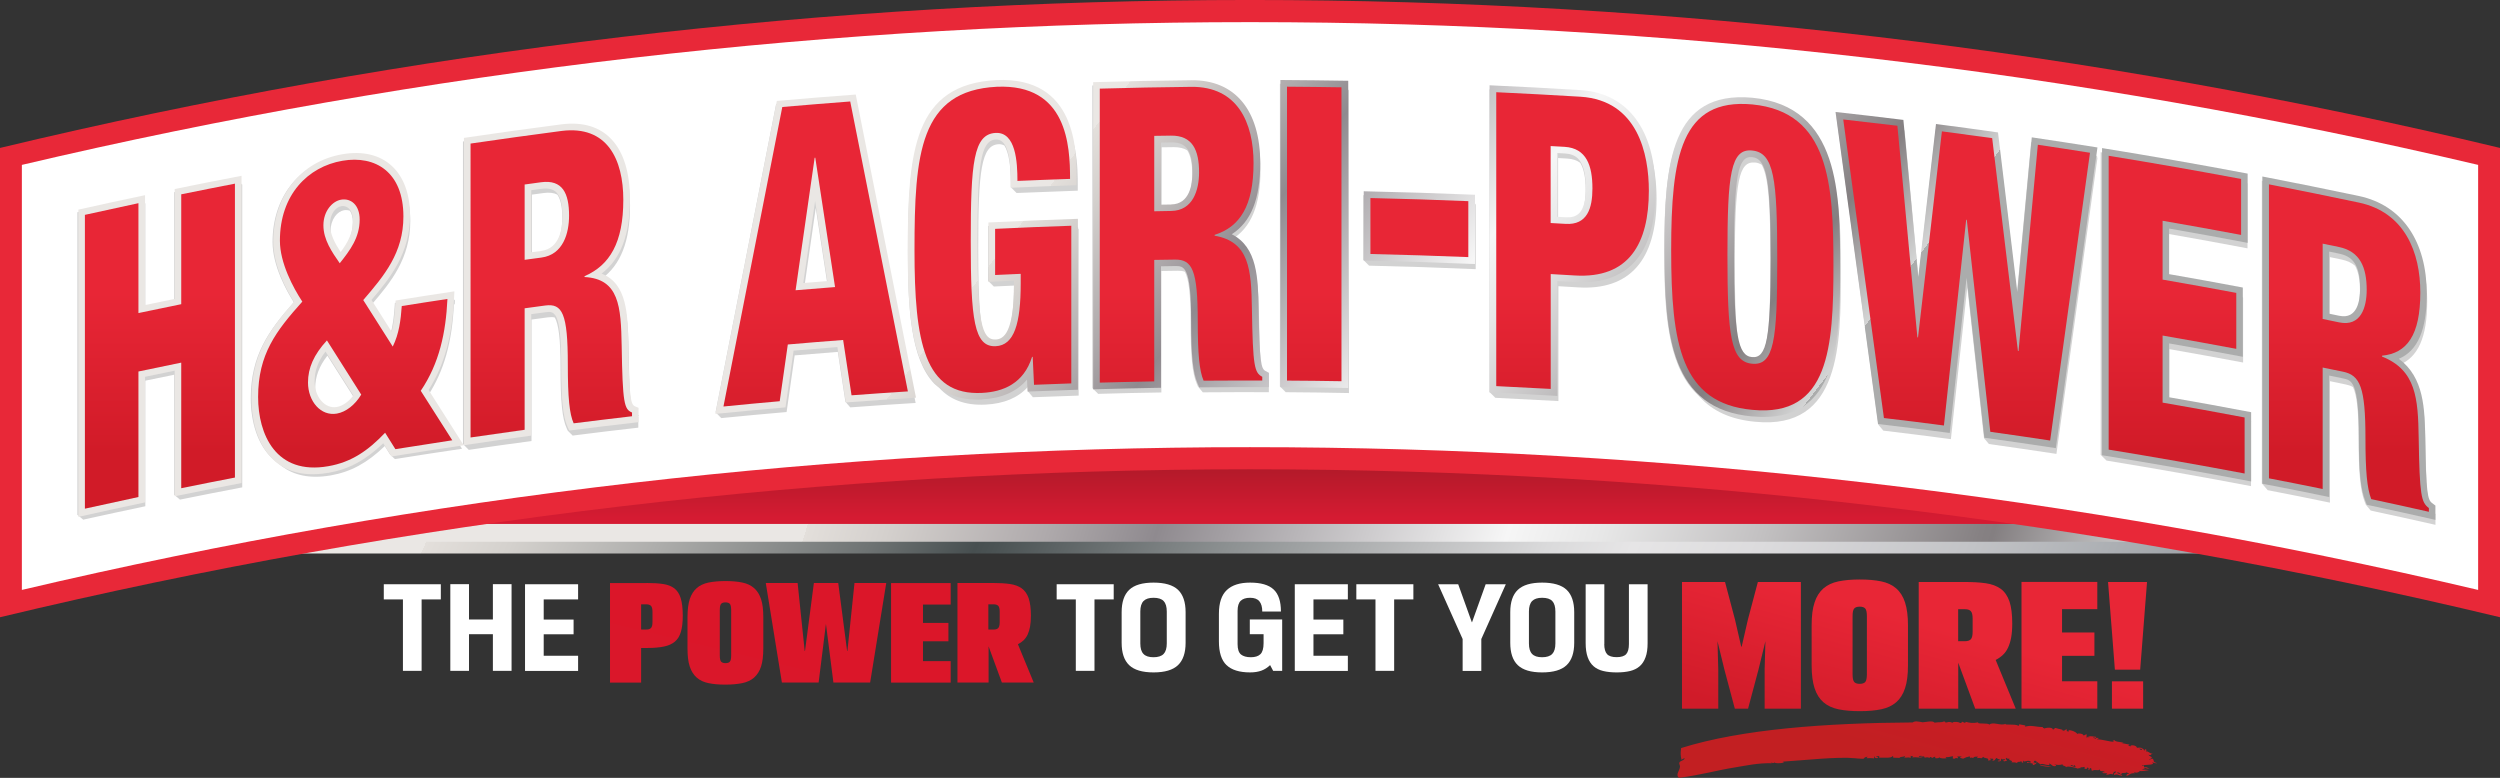 <?xml version="1.0" encoding="UTF-8"?><svg id="Layer_2" xmlns="http://www.w3.org/2000/svg" xmlns:xlink="http://www.w3.org/1999/xlink" viewBox="0 0 321.27 99.96"><rect x="0" y="0" width="321.27" height="99.96" fill="#333333" stroke="none"/><defs><style>.cls-1{fill:url(#Silver-9);}.cls-1,.cls-2,.cls-3,.cls-4,.cls-5,.cls-6,.cls-7,.cls-8,.cls-9,.cls-10,.cls-11,.cls-12,.cls-13,.cls-14,.cls-15,.cls-16,.cls-17,.cls-18,.cls-19,.cls-20,.cls-21,.cls-22,.cls-23,.cls-24,.cls-25,.cls-26,.cls-27,.cls-28,.cls-29,.cls-30,.cls-31,.cls-32,.cls-33,.cls-34,.cls-35,.cls-36,.cls-37,.cls-38,.cls-39,.cls-40,.cls-41,.cls-42,.cls-43,.cls-44{stroke-width:0px;}.cls-2{fill:url(#linear-gradient-12);}.cls-3{fill:url(#linear-gradient-17);}.cls-4{fill:url(#linear-gradient);}.cls-5{fill:url(#Silver-12);}.cls-6{fill:url(#linear-gradient-21);}.cls-7{fill:url(#linear-gradient-6);}.cls-8{fill:url(#Silver-2);}.cls-9{fill:#e82838;}.cls-10{fill:url(#linear-gradient-15);}.cls-11{fill:url(#linear-gradient-11);}.cls-12{fill:url(#Silver-14);}.cls-13{fill:url(#linear-gradient-5);}.cls-14{fill:url(#HR_red_gradient);}.cls-15{fill:url(#Silver-7);}.cls-16{fill:url(#Silver-11);}.cls-17{fill:url(#Silver);}.cls-18{fill:url(#Silver-10);}.cls-19{fill:url(#linear-gradient-13);}.cls-20{fill:url(#linear-gradient-23);}.cls-21{fill:#d2d2d2;}.cls-22{fill:url(#linear-gradient-25);}.cls-23{fill:url(#Silver-4);}.cls-24{fill:url(#linear-gradient-16);}.cls-25{fill:url(#linear-gradient-22);}.cls-26{fill:url(#Silver-5);}.cls-27{fill:url(#Steel);}.cls-28{fill:url(#linear-gradient-14);}.cls-29{fill:url(#linear-gradient-2);}.cls-30{fill:url(#linear-gradient-20);}.cls-30,.cls-38{fill-rule:evenodd;}.cls-31{fill:url(#Silver-8);}.cls-32{fill:url(#linear-gradient-7);}.cls-33{fill:url(#linear-gradient-3);}.cls-34{fill:url(#linear-gradient-9);}.cls-35{fill:url(#Silver-13);}.cls-36{fill:url(#Silver-6);}.cls-37{fill:url(#Silver-3);}.cls-38{fill:url(#linear-gradient-19);}.cls-39{fill:url(#linear-gradient-8);}.cls-40{fill:url(#linear-gradient-24);}.cls-41{fill:url(#linear-gradient-18);}.cls-42{fill:#fff;}.cls-43{fill:url(#linear-gradient-10);}.cls-44{fill:url(#linear-gradient-4);}</style><linearGradient id="Steel" x1="78.62" y1="17.91" x2="303.35" y2="121.51" gradientUnits="userSpaceOnUse"><stop offset="0" stop-color="#eae7e4"/><stop offset="0" stop-color="#e3dfdb"/><stop offset=".04" stop-color="#d4d1cd"/><stop offset=".11" stop-color="#adadab"/><stop offset=".21" stop-color="#6e7373"/><stop offset=".26" stop-color="#474f50"/><stop offset=".27" stop-color="#4b5354"/><stop offset=".38" stop-color="#8d9192"/><stop offset=".47" stop-color="#bdbebf"/><stop offset=".53" stop-color="#dadadb"/><stop offset=".57" stop-color="#e6e5e6"/><stop offset=".63" stop-color="#dcdbdd"/><stop offset=".73" stop-color="#c2c3c6"/><stop offset=".86" stop-color="#979ca1"/><stop offset=".88" stop-color="#90959b"/><stop offset="1" stop-color="#d4d5d5"/><stop offset="1" stop-color="#abacac"/></linearGradient><linearGradient id="Silver" x1="111.91" y1="40.83" x2="270.68" y2="89.34" gradientUnits="userSpaceOnUse"><stop offset="0" stop-color="#eae7e4"/><stop offset="0" stop-color="#e3dfdb"/><stop offset=".06" stop-color="#d4d0cd"/><stop offset=".18" stop-color="#aea9ab"/><stop offset=".26" stop-color="#8f8a8f"/><stop offset=".52" stop-color="#f6f6f6"/><stop offset=".59" stop-color="#e7e7e7"/><stop offset=".71" stop-color="#c2c0c1"/><stop offset=".87" stop-color="#868183"/><stop offset=".88" stop-color="#847f81"/><stop offset="1" stop-color="#d4d5d5"/><stop offset="1" stop-color="#abacac"/></linearGradient><linearGradient id="HR_red_gradient" x1="160.63" y1="66.58" x2="160.63" y2="56.75" gradientUnits="userSpaceOnUse"><stop offset="0" stop-color="#d51b32"/><stop offset="1" stop-color="#a01925"/></linearGradient><linearGradient id="Silver-2" x1="82.74" y1="92.11" x2="157.44" y2="149.3" xlink:href="#Silver"/><linearGradient id="Silver-3" x1="93.01" y1="78.69" x2="167.71" y2="135.88" xlink:href="#Silver"/><linearGradient id="Silver-4" x1="104.06" y1="64.26" x2="178.76" y2="121.45" xlink:href="#Silver"/><linearGradient id="Silver-5" x1="118.16" y1="45.84" x2="192.87" y2="103.03" xlink:href="#Silver"/><linearGradient id="Silver-6" x1="128.89" y1="31.83" x2="203.59" y2="89.02" xlink:href="#Silver"/><linearGradient id="Silver-7" x1="136.9" y1="21.36" x2="211.6" y2="78.55" xlink:href="#Silver"/><linearGradient id="Silver-8" x1="144.52" y1="11.41" x2="219.22" y2="68.6" xlink:href="#Silver"/><linearGradient id="Silver-9" x1="149.9" y1="4.38" x2="224.61" y2="61.57" xlink:href="#Silver"/><linearGradient id="Silver-10" x1="155.08" y1="-2.39" x2="229.78" y2="54.8" xlink:href="#Silver"/><linearGradient id="Silver-11" x1="163.86" y1="-13.86" x2="238.57" y2="43.33" xlink:href="#Silver"/><linearGradient id="Silver-12" x1="173.29" y1="-26.18" x2="248" y2="31.01" xlink:href="#Silver"/><linearGradient id="Silver-13" x1="180.39" y1="-35.45" x2="255.09" y2="21.74" xlink:href="#Silver"/><linearGradient id="Silver-14" x1="185.6" y1="-42.25" x2="260.3" y2="14.94" xlink:href="#Silver"/><linearGradient id="linear-gradient" x1="20.55" y1="37.58" x2="20.55" y2="58.08" gradientUnits="userSpaceOnUse"><stop offset="0" stop-color="#e82636"/><stop offset="1" stop-color="#d11b28"/></linearGradient><linearGradient id="linear-gradient-2" x1="45.63" y1="37.58" x2="45.63" y2="58.08" xlink:href="#linear-gradient"/><linearGradient id="linear-gradient-3" x1="70.84" y1="37.58" x2="70.84" y2="58.08" xlink:href="#linear-gradient"/><linearGradient id="linear-gradient-4" x1="104.82" y1="37.58" x2="104.82" y2="58.08" xlink:href="#linear-gradient"/><linearGradient id="linear-gradient-5" x1="127.59" y1="37.58" x2="127.59" y2="58.08" xlink:href="#linear-gradient"/><linearGradient id="linear-gradient-6" x1="151.78" y1="37.58" x2="151.78" y2="58.08" xlink:href="#linear-gradient"/><linearGradient id="linear-gradient-7" x1="168.89" y1="37.58" x2="168.89" y2="58.08" xlink:href="#linear-gradient"/><linearGradient id="linear-gradient-8" x1="182.4" y1="37.58" x2="182.4" y2="58.08" xlink:href="#linear-gradient"/><linearGradient id="linear-gradient-9" x1="202.08" y1="37.58" x2="202.08" y2="58.08" xlink:href="#linear-gradient"/><linearGradient id="linear-gradient-10" x1="225.19" y1="37.58" x2="225.19" y2="58.08" xlink:href="#linear-gradient"/><linearGradient id="linear-gradient-11" x1="252.72" y1="37.58" x2="252.72" y2="58.08" xlink:href="#linear-gradient"/><linearGradient id="linear-gradient-12" x1="279.71" y1="37.58" x2="279.71" y2="58.08" xlink:href="#linear-gradient"/><linearGradient id="linear-gradient-13" x1="301.85" y1="37.58" x2="301.85" y2="58.08" xlink:href="#linear-gradient"/><linearGradient id="linear-gradient-14" x1="83.92" y1="74.02" x2="80.55" y2="87.92" gradientUnits="userSpaceOnUse"><stop offset="0" stop-color="#db1629"/><stop offset="1" stop-color="#da172a"/></linearGradient><linearGradient id="linear-gradient-15" x1="94.39" y1="76.55" x2="91.02" y2="90.46" xlink:href="#linear-gradient-14"/><linearGradient id="linear-gradient-16" x1="105.61" y1="79.26" x2="102.25" y2="93.17" xlink:href="#linear-gradient-14"/><linearGradient id="linear-gradient-17" x1="118.11" y1="82.29" x2="114.74" y2="96.2" xlink:href="#linear-gradient-14"/><linearGradient id="linear-gradient-18" x1="127.15" y1="84.48" x2="123.79" y2="98.38" xlink:href="#linear-gradient-14"/><linearGradient id="linear-gradient-19" x1="266.44" y1="85.36" x2="261.95" y2="101.74" gradientUnits="userSpaceOnUse"><stop offset="0" stop-color="#d11b28"/><stop offset="1" stop-color="#c21f22"/></linearGradient><linearGradient id="linear-gradient-20" x1="250.99" y1="81.13" x2="246.5" y2="97.51" xlink:href="#linear-gradient-19"/><linearGradient id="linear-gradient-21" x1="226.15" y1="74.33" x2="221.67" y2="90.7" gradientUnits="userSpaceOnUse"><stop offset="0" stop-color="#e82636"/><stop offset="1" stop-color="#d01b29"/></linearGradient><linearGradient id="linear-gradient-22" x1="240.29" y1="78.2" x2="235.81" y2="94.58" xlink:href="#linear-gradient-21"/><linearGradient id="linear-gradient-23" x1="253.13" y1="81.72" x2="248.64" y2="98.09" xlink:href="#linear-gradient-21"/><linearGradient id="linear-gradient-24" x1="264.16" y1="84.74" x2="259.67" y2="101.11" xlink:href="#linear-gradient-21"/><linearGradient id="linear-gradient-25" x1="272.07" y1="86.91" x2="267.58" y2="103.28" xlink:href="#linear-gradient-21"/></defs><g id="Layer_1-2"><rect class="cls-27" x="22.2" y="40.3" width="276.86" height="30.83"/><rect class="cls-17" x="23.73" y="41.83" width="273.82" height="27.79"/><rect class="cls-14" x="26.01" y="44.11" width="269.25" height="23.22"/><path class="cls-9" d="M0,79.33V19.01c105.59-25.35,215.68-25.35,321.27,0v60.31c-105.59-25.35-215.68-25.35-321.27,0Z"/><path class="cls-42" d="M2.81,21.19C106.6-3.27,214.67-3.27,318.46,21.19v54.62c-103.8-24.46-211.86-24.46-315.65,0V21.19Z"/><path class="cls-21" d="M58.43,39.17c0-.2.02-.4.03-.6-.02,0-.04,0-.06,0,0-.02,0-.04,0-.06-.02,0-.04,0-.06,0,0-.02,0-.04,0-.06-.02,0-.04,0-.06,0,0-.02,0-.04,0-.06-.02,0-.04,0-.06,0,0-.02,0-.04,0-.06-.02,0-.04,0-.06,0,0-.02,0-.04,0-.06-.02,0-.04,0-.06,0,0-.02,0-.04,0-.06-.02,0-.04,0-.06,0,0-.02,0-.04,0-.06-.02,0-.04,0-.06,0,0-.02,0-.04,0-.06-.02,0-.04,0-.06,0,0-.02,0-.04,0-.06-.02,0-.04,0-.06,0,0-.02,0-.04,0-.06-.02,0-.04,0-.06,0,0-.02,0-.04,0-.06-.02,0-.04,0-.06,0,0-.02,0-.04,0-.06-2.33.35-4.66.71-6.99,1.09-.01.18-.03.36-.04.53-.08,1.17-.21,2.39-.56,3.58-.81-1.29-1.63-2.57-2.44-3.85,2.52-2.92,5.02-5.98,5.02-10.8,0-2.77-.85-4.91-2.34-6.25-.02-.02-.04-.03-.06-.05-.02-.02-.04-.03-.06-.05-.02-.02-.04-.03-.06-.05-.02-.02-.04-.03-.05-.05-.02-.02-.04-.03-.06-.05-.02-.02-.04-.03-.06-.05-.02-.02-.04-.03-.06-.05-.02-.02-.04-.03-.05-.05-.02-.02-.04-.03-.06-.05-.02-.02-.04-.03-.05-.05-.02-.02-.04-.03-.06-.05-1.46-1.34-3.57-1.88-6.13-1.44-5.23.9-8.6,5.23-8.6,10.94,0,3.04,1.76,6.23,2.73,7.75-3.26,3.68-5.53,6.85-5.53,12.34,0,2.94.83,5.98,2.86,7.81.22.21.45.4.7.57.06.04.11.1.17.14.04.03.07.06.11.09.02.01.04.03.06.04.02.02.04.03.06.05.02.01.04.03.06.05,1.49,1.11,3.53,1.63,6.25,1.16,2.57-.45,4.69-1.59,6.95-3.77.22.36.45.71.67,1.07,0,0,.02,0,.02,0,.01.02.02.03.03.05,0,0,.02,0,.02,0,.01.02.02.03.03.05,0,0,.02,0,.02,0,.01.02.02.04.03.05,0,0,.02,0,.02,0,0,.02.02.03.03.05,0,0,.02,0,.03,0,0,.02.02.03.03.05,0,0,.02,0,.02,0,.01.02.02.03.03.05,0,0,.02,0,.02,0,.01.02.02.04.03.05,0,0,.02,0,.02,0,.01.02.02.03.03.05,0,0,.02,0,.02,0,.01.02.02.03.03.05,0,0,.02,0,.02,0,.01.02.02.04.03.05,0,0,.02,0,.03,0,0,.02.02.03.03.05,0,0,.02,0,.03,0,0,.02.02.03.03.05,2.87-.46,5.75-.91,8.63-1.33-1.45-2.29-2.91-4.57-4.36-6.85,2.05-3.18,3.08-6.83,3.32-11.78ZM40.51,49.84c0-1.43.5-2.77,1.56-4.13,1.12,1.77,2.24,3.54,3.37,5.31-.68.98-1.58,1.64-2.46,1.79-.56.1-1.08-.04-1.55-.32-.56-.65-.92-1.59-.92-2.66ZM43.6,32.89c-.61-1-1.11-2.08-1.11-3.23,0-1.52.88-2.49,1.7-2.64.28-.05.54-.02.77.06.24.36.38.85.38,1.46,0,1.7-.7,2.96-1.74,4.35Z"/><path class="cls-21" d="M110.07,13.3s0-.04-.01-.06c-.01,0-.03,0-.05,0,0-.02,0-.04-.01-.06-.02,0-.03,0-.05,0,0-.02,0-.04-.01-.06-.02,0-.03,0-.05,0,0-.02,0-.04-.01-.06-.01,0-.03,0-.05,0,0-.02,0-.04-.01-.06-.02,0-.03,0-.05,0,0-.02,0-.04-.01-.06-.02,0-.03,0-.05,0,0-.02,0-.04-.01-.06-.01,0-.03,0-.04,0,0-.02,0-.04-.01-.06-.01,0-.03,0-.05,0,0-.02,0-.04-.01-.06-.02,0-.03,0-.05,0,0-.02,0-.04-.01-.06-.02,0-.03,0-.05,0,0-.02,0-.04-.01-.06-.01,0-.03,0-.05,0,0-.02,0-.04-.01-.06-3.22.24-6.45.5-9.67.79-2.6,13.2-5.19,26.41-7.79,39.64.02,0,.05,0,.07,0,0,.02,0,.04-.01.06.02,0,.05,0,.07,0,0,.02,0,.04-.01.06.02,0,.05,0,.07,0,0,.02,0,.04-.01.06.02,0,.04,0,.07,0,0,.02,0,.04-.01.06.02,0,.04,0,.07,0,0,.02,0,.04-.01.06.02,0,.04,0,.07,0,0,.02,0,.04-.01.06.02,0,.05,0,.07,0,0,.02,0,.04-.01.06.02,0,.05,0,.07,0,0,.02,0,.04-.01.06.02,0,.04,0,.07,0,0,.02,0,.04-.01.06.02,0,.04,0,.07,0,0,.02,0,.04-.01.06.02,0,.04,0,.07,0,0,.02,0,.04-.01.06.02,0,.05,0,.07,0,0,.02,0,.04-.01.06,2.8-.28,5.61-.54,8.42-.78.35-2.43.69-4.86,1.04-7.28,1.85-.16,3.7-.3,5.54-.45.33,2.15.65,4.29.98,6.44.02,0,.03,0,.05,0,0,.02,0,.04,0,.05.02,0,.03,0,.05,0,0,.02,0,.04,0,.06.02,0,.03,0,.05,0,0,.02,0,.04,0,.06.02,0,.03,0,.05,0,0,.02,0,.04,0,.06.02,0,.03,0,.05,0,0,.02,0,.04,0,.06.02,0,.03,0,.05,0,0,.02,0,.04,0,.06.02,0,.03,0,.05,0,0,.02,0,.04,0,.05.02,0,.03,0,.05,0,0,.02,0,.04,0,.06.02,0,.03,0,.05,0,0,.02,0,.04,0,.06.02,0,.03,0,.05,0,0,.02,0,.04,0,.06.02,0,.03,0,.05,0,0,.02,0,.04,0,.06.02,0,.03,0,.05,0,0,.02,0,.04,0,.05,2.81-.21,5.62-.4,8.42-.57-2.54-12.81-5.09-25.61-7.63-38.39-.01,0-.03,0-.04,0ZM103.37,36.85c.49-3.38.97-6.76,1.46-10.13.5,3.3,1.01,6.59,1.51,9.89-.99.08-1.98.16-2.97.24Z"/><path class="cls-21" d="M209.72,15.63s-.04-.04-.06-.06c-.02-.02-.04-.04-.05-.06-.02-.02-.04-.04-.06-.06-.02-.02-.04-.04-.06-.06-.02-.02-.04-.04-.05-.06-.02-.02-.04-.04-.06-.06-.02-.02-.04-.04-.06-.06-.02-.02-.04-.04-.05-.06-.02-.02-.04-.04-.06-.06-.02-.02-.04-.04-.06-.06-.02-.02-.04-.04-.05-.06-1.56-1.71-3.68-2.71-6.29-2.87-3.8-.23-7.6-.44-11.4-.61v38.91s.04,0,.06,0v.06s.04,0,.06,0v.06s.04,0,.06,0v.06s.04,0,.06,0v.06s.04,0,.06,0v.06s.04,0,.06,0v.06s.04,0,.06,0v.06s.04,0,.06,0v.06s.04,0,.06,0v.06s.04,0,.06,0v.06s.04,0,.06,0v.06s.04,0,.06,0v.06c2.71.13,5.43.27,8.14.42v-14.76c.84.05,1.67.1,2.51.15,6.61.41,10.1-3.48,10.1-11.4,0-4.33-1.09-7.7-3.11-9.88ZM200.22,20.31c.41.02.81.05,1.22.07.66.04,1.2.23,1.63.54.47.77.7,1.91.7,3.49,0,3.72-1.54,4.1-2.88,4.02-.22-.01-.44-.03-.66-.04v-8.08Z"/><path class="cls-21" d="M232.47,16.87s-.04-.04-.06-.06c-.02-.02-.04-.04-.06-.06-.02-.02-.04-.04-.06-.06-.02-.02-.04-.04-.06-.06-.04-.04-.07-.08-.11-.13-.02-.02-.04-.04-.06-.06-.02-.02-.04-.04-.05-.06-.02-.02-.04-.04-.06-.07-.02-.02-.04-.04-.06-.06-.02-.02-.04-.04-.06-.06-1.6-1.67-3.84-2.8-6.96-3.11-10.17-.93-11,8.22-11,19.25,0,7.62.4,14.34,3.97,18.08.02.02.04.04.06.06.02.02.04.04.06.06.02.02.04.04.06.06.02.02.04.04.06.06.02.02.04.04.05.06.02.02.04.04.06.06.02.02.04.04.06.06.02.02.04.04.06.06.02.02.04.04.06.06.02.02.04.04.05.06.02.02.04.04.06.06,1.62,1.73,3.89,2.84,7.09,3.13,11,1.08,10.99-10.04,10.99-19.06,0-6.45,0-14.09-4.08-18.28ZM225.52,20.88c.33.03.61.13.87.29.87,1.53,1.12,5.04,1.12,12.36,0,10.56-.52,13.08-2.67,12.88-.3-.03-.56-.12-.8-.26-.85-1.51-1.1-5.01-1.1-12.37,0-10.56.51-13.09,2.59-12.89Z"/><path class="cls-21" d="M313,66.1v-.03s-.04-.03-.06-.04v-.03s-.04-.03-.06-.04v-.03s-.04-.03-.06-.04v-.03s-.04-.03-.06-.04v-.03s-.04-.03-.06-.04v-.03s-.04-.03-.06-.04v-.03s-.04-.03-.06-.04v-.03s-.04-.03-.06-.04v-.03s-.04-.03-.06-.04v-.03s-.04-.03-.06-.04v-.03s-.04-.03-.06-.04v-.03s-.08-.06-.11-.09c-.32-.87-.44-2.76-.52-7.78-.06-3.4-.11-6.67-2.07-8.97-.02-.02-.04-.04-.05-.07-.02-.02-.04-.05-.06-.07-.02-.02-.04-.04-.05-.07-.02-.02-.04-.05-.06-.07-.02-.02-.04-.05-.06-.07-.02-.02-.04-.05-.05-.07-.02-.02-.04-.05-.06-.07-.02-.02-.04-.04-.05-.07-.02-.02-.04-.05-.06-.07-.02-.02-.04-.05-.06-.07-.02-.02-.03-.04-.05-.06-.23-.27-.48-.53-.76-.78,2.47-.96,3.65-3.59,3.65-8.17,0-3.73-.98-6.79-2.79-8.95-.02-.02-.04-.05-.06-.07-.02-.02-.04-.04-.05-.06-.02-.02-.04-.05-.06-.07-.02-.02-.04-.05-.06-.07-.02-.02-.04-.04-.05-.07-.02-.02-.04-.05-.06-.07-.02-.02-.04-.04-.05-.06-.02-.02-.04-.05-.06-.07-.02-.02-.04-.05-.06-.07-.02-.02-.04-.05-.06-.07-.02-.02-.04-.05-.06-.07-1.41-1.7-3.32-2.86-5.69-3.36-4.04-.86-8.09-1.67-12.14-2.46v38.91s.04,0,.06.01v.06s.04,0,.06.01v.06s.04,0,.06.01v.06s.04,0,.06.01v.06s.04,0,.06.01v.06s.04,0,.06.01v.06s.04,0,.06.01v.06s.04,0,.06.01v.06s.04,0,.06.01v.06s.04,0,.06.01v.06s.04,0,.06.01v.06s.04,0,.06.01v.06c2.68.52,5.35,1.05,8.03,1.61v-15.61c.69.14,1.38.29,2.06.43.33.07.63.16.9.33.47.99.73,2.88.73,6.7,0,4.4.21,6.58.78,8.06.05.12.1.25.15.38.01,0,.02,0,.03,0,0,.02.02.04.02.06.01,0,.02,0,.03,0,0,.02.02.04.02.06.01,0,.02,0,.03,0,0,.02.02.04.02.06.01,0,.02,0,.03,0,0,.02.02.04.02.06.01,0,.02,0,.03,0,0,.02.02.04.02.06.01,0,.02,0,.03,0,0,.02.02.04.02.06.01,0,.02,0,.03,0,0,.02.02.04.02.06.01,0,.02,0,.03,0,0,.02.02.04.02.06.01,0,.02,0,.03,0,0,.02.02.04.02.06.01,0,.02,0,.03,0l.02.06s.02,0,.03,0c0,.02.02.04.02.06.01,0,.02,0,.03,0,0,.02.02.04.02.06,2.78.6,5.57,1.21,8.34,1.84v-1.38s-.04-.03-.06-.04ZM299.41,33.04c.51.11,1.02.21,1.53.32.7.15,1.26.41,1.7.79.43.77.63,1.81.63,3.22,0,1.63-.38,4.27-2.96,3.73-.3-.06-.6-.12-.9-.19v-7.87Z"/><path class="cls-21" d="M31.07,23.66s-.04,0-.06.01v-.06s-.04,0-.06.01v-.06s-.04,0-.06.01v-.06s-.04,0-.06.01v-.06s-.04,0-.06.01v-.06s-.04,0-.06.01v-.06s-.04,0-.06.01v-.06s-.04,0-.06.01v-.06s-.04,0-.06.01v-.06s-.04,0-.06.01v-.06s-.04,0-.06.01v-.06c-2.68.51-5.36,1.05-8.03,1.59v14.12c-1.23.25-2.47.51-3.7.77v-13.45s-.04,0-.06.01v-.06s-.04,0-.06.01v-.06s-.04,0-.06.01v-.06s-.04,0-.06.01v-.06s-.04,0-.06.01v-.06s-.04,0-.06.01v-.06s-.04,0-.06.01v-.06s-.04,0-.06.01v-.06s-.04,0-.06.01v-.06s-.04,0-.06.01v-.06s-.04,0-.06.01v-.06s-.04,0-.06.01v-.06c-2.67.56-5.34,1.14-8.01,1.74v38.91s.04,0,.06-.01v.06s.04,0,.06-.01v.06s.04,0,.06-.01v.06s.04,0,.06-.01v.06s.04,0,.06-.01v.06s.04,0,.06-.01v.06s.04,0,.06-.01v.06s.04,0,.06-.01v.06s.04,0,.06-.01v.06s.04,0,.06-.01v.06s.04,0,.06-.01v.06s.04,0,.06-.01v.06c2.67-.59,5.34-1.17,8.01-1.73v-16.14c1.23-.26,2.47-.51,3.7-.76v15.45s.04,0,.06-.01v.06s.04,0,.06-.01v.06s.04,0,.06-.01v.06s.04,0,.06-.01v.06s.04,0,.06-.01v.06s.04,0,.06-.01v.06s.04,0,.06-.01v.06s.04,0,.06-.01v.06s.04,0,.06-.01v.06s.04,0,.06-.01v.06s.04,0,.06-.01v.06s.04,0,.06-.01v.06c2.67-.54,5.35-1.07,8.03-1.58V23.7s-.04,0-.06.01v-.06Z"/><path class="cls-21" d="M82.1,53.39s-.04-.02-.06-.02v-.03s-.04-.02-.06-.02v-.03s-.04-.02-.06-.02v-.03s-.04-.02-.06-.02v-.03s-.04-.02-.06-.02v-.03s-.04-.02-.06-.02v-.03s-.04-.02-.06-.02v-.03s-.04-.02-.06-.02v-.03s-.04-.02-.06-.02v-.03s-.04-.02-.06-.02v-.03s-.04-.02-.06-.02v-.03s-.08-.03-.12-.05c-.32-.76-.45-2.6-.53-7.6-.06-3.38-.11-6.63-2.09-8.26-.02-.02-.04-.03-.06-.05-.02-.02-.04-.03-.06-.05-.02-.02-.04-.03-.06-.05-.02-.02-.04-.03-.06-.05-.02-.02-.04-.03-.06-.05-.02-.02-.04-.03-.06-.05-.02-.02-.04-.03-.06-.05-.02-.02-.04-.03-.06-.05-.02-.02-.04-.03-.06-.05-.02-.02-.04-.03-.06-.05-.02-.02-.04-.03-.06-.05-.23-.19-.49-.36-.77-.51,2.5-1.81,3.7-4.84,3.7-9.42,0-3.73-.99-6.46-2.83-8-.02-.02-.04-.03-.05-.05-.02-.02-.04-.03-.06-.05-.02-.02-.04-.03-.06-.05-.02-.02-.04-.03-.06-.05-.02-.02-.04-.03-.06-.05-.02-.02-.04-.03-.06-.05-.02-.02-.04-.03-.06-.05-.02-.02-.04-.03-.06-.05-.02-.02-.04-.03-.06-.05-.02-.02-.04-.03-.06-.05-.02-.02-.04-.04-.06-.05-1.42-1.22-3.36-1.72-5.75-1.41-4.08.53-8.16,1.1-12.24,1.7v38.91s.04,0,.06,0v.06s.04,0,.06,0v.06s.04,0,.06,0v.06s.04,0,.06,0v.06s.04,0,.06,0v.06s.04,0,.06,0v.06s.04,0,.06,0v.06s.04,0,.06,0v.06s.04,0,.06,0v.06s.04,0,.06,0v.06s.04,0,.06,0v.06s.04,0,.06,0v.06c2.69-.4,5.39-.78,8.09-1.14v-15.61c.69-.09,1.39-.19,2.08-.28.34-.04.64-.06.91.02.47.83.74,2.63.74,6.45,0,4.4.21,6.51.79,7.79.05.11.1.22.15.33.01,0,.02,0,.03,0,0,.02.02.04.02.05.01,0,.02,0,.03,0,0,.02.02.04.02.05.01,0,.02,0,.03,0,0,.02.02.04.02.05.01,0,.02,0,.03,0,0,.02.02.04.02.05.01,0,.02,0,.03,0,0,.02.02.04.02.05.01,0,.02,0,.03,0,0,.02.02.04.02.05.01,0,.02,0,.03,0,0,.02.02.04.02.05.01,0,.02,0,.03,0,0,.02.02.04.02.05.01,0,.02,0,.03,0,0,.02.02.04.02.05.01,0,.02,0,.03,0,0,.02.02.04.02.05.01,0,.02,0,.03,0,0,.02.02.04.02.05.01,0,.02,0,.03,0,0,.02.02.04.02.05,2.81-.36,5.63-.7,8.45-1.02v-1.38s-.04-.02-.06-.02v-.03ZM68.36,25.01c.51-.07,1.03-.14,1.54-.21.71-.09,1.27-.02,1.72.21.43.62.64,1.6.64,3,0,1.63-.39,4.4-2.99,4.75-.3.04-.6.08-.91.12v-7.87Z"/><path class="cls-21" d="M138.56,29.26s-.04,0-.06,0v-.06s-.04,0-.06,0v-.06s-.04,0-.06,0v-.06s-.04,0-.06,0v-.06s-.04,0-.06,0v-.06s-.04,0-.06,0v-.06s-.04,0-.06,0v-.06s-.04,0-.06,0v-.06s-.04,0-.06,0v-.06s-.04,0-.06,0v-.06s-.04,0-.06,0v-.06c-3.65.12-7.29.27-10.93.44v7.06s.04,0,.06,0v.06s.04,0,.06,0v.06s.04,0,.06,0v.06s.04,0,.06,0v.06s.04,0,.06,0v.06s.04,0,.06,0v.06s.04,0,.06,0v.06s.04,0,.06,0v.06s.04,0,.06,0v.06s.04,0,.06,0v.06s.04,0,.06,0v.06s.04,0,.06,0v.06c.87-.04,1.74-.08,2.61-.12,0,6.5-1.41,7.4-2.64,7.45-.32.02-.59-.04-.84-.16-.86-1.4-1.11-4.85-1.11-12.15,0-9.89.38-13.21,2.64-13.31.27-.01.5.06.72.17.55.88.82,2.47.82,4.81v.57s.04,0,.06,0v.06s.04,0,.06,0v.06s.04,0,.06,0v.06s.04,0,.06,0v.06s.04,0,.06,0v.06s.04,0,.06,0v.06s.04,0,.06,0v.06s.04,0,.06,0v.06s.04,0,.06,0v.06s.04,0,.06,0v.06s.04,0,.06,0v.06s.04,0,.06,0v.06c2.63-.11,5.26-.21,7.89-.3v-.57c0-2.3,0-7.15-2.88-10.06-.02-.02-.04-.04-.06-.05-.04-.04-.08-.07-.11-.11-.04-.04-.08-.07-.11-.11-.02-.02-.04-.04-.06-.05-.02-.02-.04-.04-.06-.06-.04-.04-.07-.07-.11-.11-.04-.04-.08-.07-.12-.11-1.48-1.53-3.73-2.53-7.17-2.38-10.37.52-11.15,8.95-11.15,21.61,0,7.08.34,13.6,3.38,16.8.02.02.04.03.06.05.02.02.04.04.06.06.02.02.04.03.06.05.02.02.04.04.06.05.02.02.04.03.06.05.02.02.04.03.06.05.02.02.04.04.06.05.02.02.04.04.06.05.02.02.04.04.06.05.02.02.04.03.06.05.02.02.04.04.06.05,1.36,1.47,3.27,2.27,5.95,2.13,2.35-.12,4.15-.87,5.41-2.26,0,.2.02.39.03.59.02,0,.04,0,.05,0,0,.02,0,.04,0,.06.02,0,.04,0,.05,0,0,.02,0,.04,0,.06.02,0,.04,0,.05,0,0,.02,0,.04,0,.06.02,0,.04,0,.05,0,0,.02,0,.04,0,.06.02,0,.04,0,.05,0,0,.02,0,.04,0,.06.02,0,.04,0,.05,0,0,.02,0,.04,0,.06.02,0,.04,0,.05,0,0,.02,0,.04,0,.06.02,0,.04,0,.05,0,0,.02,0,.04,0,.06.02,0,.04,0,.05,0,0,.02,0,.04,0,.06.02,0,.04,0,.05,0,0,.02,0,.04,0,.06.02,0,.04,0,.05,0,0,.02,0,.04,0,.06.02,0,.04,0,.05,0,0,.02,0,.04,0,.06,1.97-.08,3.94-.15,5.91-.21v-21.4s-.04,0-.06,0v-.06Z"/><path class="cls-21" d="M163.11,48.93s-.04-.02-.06-.03v-.03s-.04-.02-.06-.03v-.03s-.04-.02-.06-.03v-.03s-.04-.02-.06-.03v-.03s-.04-.02-.06-.03v-.03s-.04-.02-.06-.03v-.03s-.04-.02-.06-.03v-.03s-.04-.02-.06-.03v-.03s-.04-.02-.06-.03v-.03s-.04-.02-.06-.03v-.03s-.04-.02-.06-.03v-.03s-.08-.04-.12-.06c-.33-.8-.45-2.66-.54-7.66-.06-3.39-.11-6.64-2.1-8.51-.02-.02-.04-.04-.06-.06-.02-.02-.04-.04-.06-.06-.02-.02-.04-.04-.06-.06-.02-.02-.04-.04-.06-.06-.02-.02-.04-.04-.06-.06-.02-.02-.04-.04-.06-.06-.02-.02-.04-.04-.06-.06-.02-.02-.04-.04-.06-.06-.02-.02-.04-.04-.06-.06-.02-.02-.04-.04-.05-.05-.02-.02-.04-.04-.06-.06-.23-.22-.49-.42-.77-.6,2.52-1.51,3.72-4.41,3.72-8.99,0-3.73-1-6.57-2.84-8.33-.02-.02-.04-.04-.06-.06-.02-.02-.04-.04-.06-.06-.02-.02-.04-.04-.06-.06-.02-.02-.04-.04-.06-.05-.02-.02-.04-.04-.06-.06-.02-.02-.04-.04-.06-.06-.02-.02-.04-.04-.06-.06-.02-.02-.04-.04-.06-.06-.02-.02-.04-.04-.06-.06-.02-.02-.04-.04-.05-.05-.02-.02-.04-.04-.06-.06-1.43-1.39-3.38-2.12-5.79-2.09-4.11.04-8.22.13-12.33.25v38.91s.04,0,.06,0v.06s.04,0,.06,0v.06s.04,0,.06,0v.06s.04,0,.06,0v.06s.04,0,.06,0v.06s.04,0,.06,0v.06s.04,0,.06,0v.06s.04,0,.06,0v.06s.04,0,.06,0v.06s.04,0,.06,0v.06s.04,0,.06,0v.06s.04,0,.06,0v.06c2.71-.08,5.43-.14,8.15-.18v-15.61c.7-.01,1.4-.02,2.1-.03.34,0,.65.02.92.13.48.88.74,2.72.74,6.54,0,4.4.22,6.53.8,7.88.05.12.1.23.15.35h.03s.02.04.02.06h.03s.02.04.02.06h.03s.02.04.02.06h.03s.02.04.02.06h.03s.02.04.02.06h.03s.02.04.02.06h.03s.02.04.02.06h.03s.02.04.02.06h.03s.02.04.02.06h.03s.02.04.02.06h.03s.02.04.02.06h.03s.02.04.02.06c2.83-.02,5.66-.03,8.5-.02v-1.38s-.04-.02-.06-.03v-.03ZM149.29,18.93c.52,0,1.04-.02,1.55-.02.72,0,1.28.13,1.73.41.44.67.64,1.67.64,3.08,0,1.63-.39,4.35-3.01,4.39-.3,0-.61,0-.91.01v-7.87Z"/><path class="cls-21" d="M173.29,11.53s-.04,0-.06,0v-.06s-.04,0-.06,0v-.06s-.04,0-.06,0v-.06s-.04,0-.06,0v-.06s-.04,0-.06,0v-.06s-.04,0-.06,0v-.06s-.04,0-.06,0v-.06s-.04,0-.06,0v-.06s-.04,0-.06,0v-.06s-.04,0-.06,0v-.06s-.04,0-.06,0v-.06c-2.71-.05-5.43-.08-8.15-.1v38.91s.04,0,.06,0v.06h.06v.06h.06v.06h.06v.06s.04,0,.06,0v.06s.04,0,.06,0v.06s.04,0,.06,0v.06h.06v.06h.06v.06s.04,0,.06,0v.06s.04,0,.06,0v.06s.04,0,.06,0v.06c2.72.02,5.43.05,8.15.11V11.59s-.04,0-.06,0v-.06Z"/><path class="cls-21" d="M189.58,26.18s-.04,0-.06,0v-.06s-.04,0-.06,0v-.06s-.04,0-.06,0v-.06s-.04,0-.06,0v-.06s-.04,0-.06,0v-.06s-.04,0-.06,0v-.06s-.04,0-.06,0v-.06s-.04,0-.06,0v-.06s-.04,0-.06,0v-.06s-.04,0-.06,0v-.06s-.04,0-.06,0v-.06c-4.58-.19-9.15-.34-13.73-.43v8.33s.04,0,.06,0v.06s.04,0,.06,0v.06s.04,0,.06,0v.06s.04,0,.06,0v.06s.04,0,.06,0v.06s.04,0,.06,0v.06s.04,0,.06,0v.06s.04,0,.06,0v.06s.04,0,.06,0v.06s.04,0,.06,0v.06s.04,0,.06,0v.06s.04,0,.06,0v.06c4.58.1,9.15.25,13.73.45v-8.33s-.04,0-.06,0v-.06Z"/><path class="cls-21" d="M269.54,20.13s-.04,0-.06,0c0-.02,0-.04,0-.06-.02,0-.04,0-.06,0,0-.02,0-.04,0-.06-.02,0-.04,0-.06,0,0-.02,0-.04,0-.06-.02,0-.04,0-.06,0,0-.02,0-.04,0-.06-.02,0-.04,0-.06,0,0-.02,0-.04,0-.06-.02,0-.04,0-.06,0,0-.02,0-.04,0-.06-.02,0-.04,0-.06,0,0-.02,0-.04,0-.06-.02,0-.04,0-.06,0,0-.02,0-.04,0-.06-.02,0-.04,0-.06,0,0-.02,0-.04,0-.06-.02,0-.04,0-.06,0,0-.02,0-.04,0-.06-.02,0-.04,0-.06,0,0-.02,0-.04,0-.06-2.62-.42-5.24-.82-7.86-1.21-.61,6.5-1.22,13-1.83,19.5-.78-6.48-1.57-12.95-2.35-19.43-.02,0-.03,0-.05,0,0-.02,0-.04,0-.06-.02,0-.03,0-.05,0,0-.02,0-.04,0-.06-.02,0-.03,0-.05,0,0-.02,0-.04,0-.06-.02,0-.03,0-.05,0,0-.02,0-.04,0-.06-.02,0-.03,0-.05,0,0-.02,0-.04,0-.06-.02,0-.03,0-.05,0,0-.02,0-.04,0-.06-.02,0-.03,0-.05,0,0-.02,0-.04,0-.06-.02,0-.03,0-.05,0,0-.02,0-.04,0-.06-.02,0-.03,0-.05,0,0-.02,0-.04,0-.06-.02,0-.03,0-.05,0,0-.02,0-.04,0-.06-.02,0-.03,0-.05,0,0-.02,0-.04,0-.06-.02,0-.03,0-.05,0,0-.02,0-.04,0-.06-2.49-.35-4.98-.69-7.47-1.01-.74,6.39-1.48,12.78-2.22,19.17-.6-6.33-1.2-12.67-1.79-19-.02,0-.03,0-.05,0,0-.02,0-.04,0-.06-.02,0-.03,0-.05,0,0-.02,0-.04,0-.06-.02,0-.04,0-.05,0,0-.02,0-.04,0-.06-.02,0-.03,0-.05,0,0-.02,0-.04,0-.06-.02,0-.03,0-.05,0,0-.02,0-.04,0-.06-.02,0-.03,0-.05,0,0-.02,0-.04,0-.06-.02,0-.03,0-.05,0,0-.02,0-.04,0-.06-.02,0-.03,0-.05,0,0-.02,0-.04,0-.06-.02,0-.03,0-.05,0,0-.02,0-.04,0-.06-.02,0-.03,0-.05,0,0-.02,0-.04,0-.06-.02,0-.03,0-.05,0,0-.02,0-.04,0-.06-.02,0-.03,0-.05,0,0-.02,0-.04,0-.06-2.71-.33-5.42-.65-8.14-.95,1.79,13.17,3.59,26.34,5.38,39.52.02,0,.03,0,.05,0,0,.02,0,.04,0,.06.02,0,.03,0,.05,0,0,.02,0,.04,0,.06.02,0,.03,0,.05,0,0,.02,0,.04,0,.06.02,0,.03,0,.05,0,0,.02,0,.04,0,.06.02,0,.03,0,.05,0,0,.02,0,.04,0,.06.02,0,.03,0,.05,0,0,.02,0,.04,0,.06.02,0,.03,0,.05,0,0,.02,0,.04,0,.06.02,0,.03,0,.05,0,0,.02,0,.04,0,.06.02,0,.03,0,.05,0,0,.02,0,.04,0,.06.02,0,.03,0,.05,0,0,.02,0,.04,0,.06.02,0,.03,0,.05,0,0,.02,0,.04,0,.06.02,0,.03,0,.05,0,0,.02,0,.04,0,.06,2.91.35,5.81.71,8.71,1.1.7-6.51,1.41-13.01,2.11-19.52.72,6.47,1.44,12.95,2.15,19.42.02,0,.03,0,.05,0,0,.02,0,.04,0,.06.02,0,.03,0,.05,0,0,.02,0,.04,0,.06.02,0,.03,0,.05,0,0,.02,0,.04,0,.06.02,0,.03,0,.05,0,0,.02,0,.04,0,.06.02,0,.03,0,.05,0,0,.02,0,.04,0,.06.02,0,.03,0,.05,0,0,.02,0,.04,0,.06.02,0,.03,0,.05,0,0,.02,0,.04,0,.06.02,0,.03,0,.05,0,0,.02,0,.04,0,.06.02,0,.03,0,.05,0,0,.02,0,.04,0,.06.02,0,.03,0,.05,0,0,.02,0,.04,0,.06.02,0,.03,0,.05,0,0,.02,0,.04,0,.06.02,0,.03,0,.05,0,0,.02,0,.04,0,.06,2.9.41,5.8.83,8.7,1.27,1.76-12.7,3.52-25.39,5.28-38.08-.02,0-.04,0-.06,0,0-.02,0-.04,0-.06Z"/><path class="cls-21" d="M289.32,54.18s-.04,0-.06-.01v-.06s-.04,0-.06,0v-.06s-.04,0-.06-.01v-.06s-.04,0-.06,0v-.06s-.04,0-.06,0v-.06s-.04,0-.06-.01v-.06s-.04,0-.06,0v-.06s-.04,0-.06-.01v-.06s-.04,0-.06,0v-.06s-.04,0-.06-.01v-.06s-.04,0-.06,0v-.06c-3.29-.62-6.57-1.22-9.87-1.79v-6.81c3.16.55,6.32,1.13,9.47,1.72v-8.33s-.04,0-.06-.01v-.06s-.04,0-.06-.01v-.06s-.04,0-.06-.01v-.06s-.04,0-.06-.01v-.06s-.04,0-.06-.01v-.06s-.04,0-.06-.01v-.06s-.04,0-.06-.01v-.06s-.04,0-.06-.01v-.06s-.04,0-.06-.01v-.06s-.04,0-.06-.01v-.06s-.04,0-.06-.01v-.06s-.04,0-.06-.01v-.06c-2.93-.55-5.86-1.08-8.8-1.59v-5.75c3.37.59,6.73,1.2,10.09,1.84v-8.33s-.04,0-.06-.01v-.06s-.04,0-.06-.01v-.06s-.04,0-.06-.01v-.06s-.04,0-.06-.01v-.06s-.04,0-.06-.01v-.06s-.04,0-.06-.01v-.06s-.04,0-.06-.01v-.06s-.04,0-.06-.01v-.06s-.04,0-.06-.01v-.06s-.04,0-.06-.01v-.06s-.04,0-.06-.01v-.06s-.04,0-.06-.01v-.06c-6.04-1.14-12.09-2.2-18.15-3.18v38.91s.04,0,.06,0v.06s.04,0,.06,0v.06s.04,0,.06,0v.06s.04,0,.06,0v.06s.04,0,.06,0v.06s.04,0,.06,0v.06s.04,0,.06,0v.06s.04,0,.06,0v.06s.04,0,.06,0v.06s.04,0,.06,0v.06s.04,0,.06,0v.06s.04,0,.06,0v.05c6.21,1.01,12.41,2.11,18.6,3.29v-8.33s-.04,0-.06,0v-.06Z"/><path class="cls-8" d="M22.45,63.76v-16.13c-1.27.26-2.54.52-3.81.79v16.14c-2.86.6-5.71,1.22-8.57,1.86V26.94c2.85-.64,5.71-1.26,8.57-1.86v14.12c1.27-.27,2.54-.53,3.81-.79v-14.12c2.86-.59,5.73-1.15,8.59-1.7v39.48c-2.87.55-5.73,1.12-8.59,1.7Z"/><path class="cls-37" d="M42.18,60.76c-7.29,1.28-9.86-4.32-9.86-9.58,0-5.52,2.23-8.72,5.46-12.38-1-1.61-2.66-4.72-2.66-7.71,0-5.88,3.48-10.34,8.88-11.27,5.27-.91,8.69,2.22,8.69,7.88,0,4.83-2.54,8.03-4.95,10.84.86,1.36,1.73,2.72,2.59,4.09.28-1.06.38-2.15.45-3.21.02-.27.04-.53.06-.8,2.51-.41,5.03-.8,7.55-1.18-.01.3-.03.6-.04.9-.24,4.92-1.25,8.58-3.27,11.78,1.5,2.36,3.01,4.73,4.51,7.1-3.1.46-6.19.94-9.28,1.44-.35-.57-.71-1.13-1.06-1.7-2.29,2.2-4.45,3.35-7.07,3.81h0ZM41.83,45.17c-.96,1.27-1.4,2.49-1.4,3.83,0,2.03,1.34,3.57,2.86,3.3.74-.13,1.51-.67,2.12-1.48-1.19-1.89-2.39-3.77-3.58-5.65ZM43.82,26.51c-.7.12-1.42,1.02-1.42,2.3s.65,2.48,1.38,3.58c.96-1.3,1.58-2.48,1.58-4.04,0-1.24-.63-2-1.54-1.85h0Z"/><path class="cls-23" d="M73.15,55.33c-.07-.16-.15-.33-.22-.49-.59-1.32-.81-3.46-.81-7.9,0-7.08-.9-6.97-2.05-6.81-.6.08-1.2.16-1.8.24v15.61c-2.89.39-5.77.8-8.65,1.23V17.72c4.17-.62,8.34-1.2,12.52-1.74,5.6-.72,8.81,2.82,8.81,9.61,0,4.59-1.17,7.68-3.64,9.57,3.3,1.29,3.37,5.29,3.43,9.17.12,6.93.33,7.66.87,7.89.15.06.3.13.45.19v1.84c-2.98.34-5.95.7-8.92,1.08ZM69.57,32.24c2.36-.31,2.71-2.9,2.71-4.42,0-3.24-1.1-3.77-2.75-3.55-.42.06-.84.11-1.26.17v7.98c.43-.06.87-.12,1.3-.17Z"/><path class="cls-26" d="M108.69,51.71c-.36-2.37-.72-4.74-1.08-7.11-1.88.15-3.76.3-5.63.46-.35,2.43-.69,4.86-1.04,7.29-3.01.26-6.01.54-9.01.84,2.63-13.42,5.27-26.83,7.9-40.22,3.38-.3,6.76-.57,10.14-.82,2.58,12.97,5.16,25.95,7.74,38.95-3.01.19-6.01.39-9.02.62ZM106.32,36.11c-.52-3.43-1.05-6.86-1.57-10.29-.51,3.52-1.01,7.03-1.52,10.55,1.03-.09,2.06-.17,3.09-.25Z"/><path class="cls-36" d="M126.21,51.34c-8.83.46-9.56-8.75-9.56-19.14,0-12.83.79-21.37,11.43-21.91,10.27-.45,10.27,9.1,10.27,12.66v.85c-2.82.09-5.64.2-8.46.33v-.85c0-3.66-.63-5.42-1.93-5.35-1.99.1-2.35,3.5-2.35,13.02,0,10.17.48,12.77,2.35,12.68,1.01-.05,2.35-.84,2.35-7.19v-.37c-1.1.05-2.19.1-3.29.15v-7.63c3.83-.19,7.67-.34,11.5-.47v21.96c-2.16.07-4.31.15-6.47.24-.02-.51-.05-1.03-.07-1.54-1.32,1.56-3.28,2.42-5.78,2.54h0Z"/><path class="cls-15" d="M154.11,49.77c-.07-.17-.15-.34-.22-.52-.6-1.39-.82-3.56-.82-8,0-7.08-.91-7.07-2.06-7.06-.6,0-1.21.02-1.81.03v15.61c-2.91.05-5.81.12-8.72.2V10.56c4.2-.12,8.41-.21,12.61-.25,5.63-.06,8.86,3.86,8.86,10.65,0,4.59-1.17,7.54-3.66,9.14,3.32,1.68,3.38,5.69,3.45,9.58.12,6.94.33,7.7.88,7.99.15.08.3.16.45.24v1.84c-2.99-.01-5.98,0-8.97.03ZM150.51,26.27c2.37-.03,2.73-2.58,2.73-4.1,0-3.24-1.11-3.9-2.77-3.87-.42,0-.85.01-1.27.02v7.98c.44,0,.87-.01,1.31-.02Z"/><path class="cls-31" d="M164.54,49.75V10.28c2.91.02,5.81.05,8.72.1v39.48c-2.91-.05-5.81-.09-8.72-.1Z"/><path class="cls-1" d="M175.25,33.48v-8.9c4.77.1,9.53.25,14.3.45v8.9c-4.76-.2-9.53-.35-14.3-.45Z"/><path class="cls-18" d="M191.42,50.43V10.96c3.9.17,7.79.38,11.68.62,6.12.38,9.64,5.16,9.64,13,0,10.23-5.65,11.96-10.39,11.67-.74-.04-1.48-.09-2.22-.13v14.76c-2.9-.17-5.81-.32-8.71-.45ZM201.19,27.92c1.28.08,2.6-.31,2.6-3.75,0-3.76-1.31-4.36-2.72-4.45-.31-.02-.62-.04-.93-.05v8.19c.35.02.71.04,1.06.06Z"/><path class="cls-16" d="M225.19,53.52c-10.44-.95-11.29-10.23-11.29-21.45,0-11.19.85-20.46,11.29-19.51,11.28,1.1,11.27,12.53,11.28,21.63,0,9.14,0,20.42-11.28,19.32h0ZM225.15,20.19c-1.83-.17-2.3,2.43-2.3,12.64s.47,12.89,2.3,13.06c1.9.18,2.39-2.41,2.39-12.62s-.49-12.9-2.39-13.08h0Z"/><path class="cls-5" d="M255,56.24c-.76-6.85-1.52-13.7-2.28-20.55-.72,6.65-1.44,13.3-2.16,19.95-3.07-.4-6.14-.79-9.22-1.15-1.82-13.37-3.64-26.74-5.46-40.1,2.91.32,5.82.66,8.72,1.02.64,6.73,1.27,13.46,1.91,20.19.76-6.55,1.52-13.11,2.28-19.66,2.66.34,5.32.7,7.97,1.08.83,6.84,1.66,13.68,2.48,20.52.62-6.63,1.24-13.26,1.86-19.89,2.82.42,5.63.85,8.44,1.3-1.78,12.87-3.57,25.75-5.35,38.64-3.06-.47-6.13-.91-9.2-1.34Z"/><path class="cls-35" d="M270.13,58.51V19.03c6.25,1.01,12.49,2.1,18.71,3.28v8.9c-3.36-.64-6.72-1.25-10.09-1.84v5.86c3.16.55,6.32,1.12,9.47,1.72v8.9c-3.15-.59-6.31-1.17-9.47-1.72v6.92c3.52.61,7.03,1.25,10.54,1.92v8.9c-6.38-1.21-12.77-2.34-19.17-3.37Z"/><path class="cls-12" d="M304.16,64.88c-.07-.19-.15-.38-.22-.57-.59-1.52-.81-3.74-.81-8.17,0-7.08-.89-7.27-2.03-7.51-.59-.12-1.19-.25-1.78-.37v15.61c-2.86-.59-5.72-1.16-8.59-1.71V22.68c4.15.8,8.29,1.64,12.42,2.51,5.54,1.18,8.71,5.8,8.71,12.59,0,4.59-1.15,7.29-3.59,8.33,3.26,2.41,3.33,6.43,3.39,10.33.11,6.96.33,7.78.86,8.19.15.11.3.23.45.34v1.84c-2.93-.67-5.87-1.31-8.81-1.94ZM300.61,40.58c2.34.49,2.68-1.98,2.68-3.51,0-3.24-1.09-4.14-2.72-4.48-.42-.09-.83-.17-1.25-.26v7.98c.43.09.86.18,1.29.27Z"/><path class="cls-4" d="M10.91,27.61c2.29-.51,4.59-1.01,6.88-1.5v14.12c1.83-.39,3.66-.77,5.5-1.14v-14.12c2.3-.47,4.6-.92,6.9-1.37v37.77c-2.3.44-4.6.9-6.9,1.37v-16.14c-1.83.37-3.67.75-5.5,1.14v16.13c-2.3.49-4.59.99-6.88,1.5V27.61Z"/><path class="cls-29" d="M50.47,44.54c.83-1.67,1.03-3.45,1.16-5.21,1.95-.31,3.91-.62,5.87-.91-.21,4.32-1.03,8.25-3.43,11.8,1.35,2.12,2.7,4.24,4.05,6.36-2.44.37-4.88.75-7.31,1.14-.44-.71-.88-1.41-1.32-2.11-2.15,2.26-4.29,3.78-7.3,4.3-6.76,1.19-9.02-4.12-9.02-8.89,0-5.5,2.3-8.48,5.68-12.26-1.19-1.8-2.88-4.98-2.88-7.83,0-5.92,3.62-9.51,8.03-10.27,4.25-.73,7.84,1.45,7.84,7.16,0,4.66-2.44,7.58-5.16,10.74,1.27,1.99,2.53,3.99,3.8,5.99ZM42.01,43.75c-1.69,1.83-2.43,3.55-2.43,5.4,0,2.43,1.65,4.36,3.71,4,1.19-.21,2.35-1.14,3.13-2.44-1.47-2.33-2.94-4.65-4.41-6.97ZM43.66,33.83c1.32-1.66,2.56-3.29,2.56-5.62,0-1.85-1.11-2.77-2.39-2.55-1.11.19-2.27,1.45-2.27,3.3s1.11,3.45,2.1,4.87Z"/><path class="cls-33" d="M60.47,18.45c3.89-.57,7.78-1.11,11.67-1.62,5.92-.76,7.96,3.68,7.96,8.85,0,5.5-1.74,8.4-4.98,9.81v.11c4.44.24,4.68,3.77,4.77,8.84.12,7.44.33,8.16,1.33,8.57v.48c-2.5.29-5,.6-7.5.91-.54-1.2-.75-3.29-.75-7.58,0-6.56-.71-7.85-2.9-7.56-.88.12-1.77.24-2.65.36v15.61c-2.32.32-4.63.65-6.95.99V18.45ZM67.42,33.39c.72-.1,1.44-.2,2.15-.29,2.82-.37,3.56-3.16,3.56-5.39,0-2.86-.83-4.66-3.6-4.29-.7.09-1.41.19-2.11.29v9.68Z"/><path class="cls-44" d="M100.53,13.75c2.91-.25,5.82-.49,8.73-.71,2.47,12.41,4.94,24.83,7.41,37.26-2.41.15-4.83.32-7.24.5-.36-2.37-.72-4.74-1.08-7.11-2.37.18-4.74.37-7.11.58-.35,2.43-.69,4.86-1.04,7.29-2.41.21-4.82.44-7.23.68,2.52-12.84,5.04-25.66,7.56-38.48ZM104.77,20.27s-.06,0-.08,0c-.82,5.67-1.64,11.35-2.45,17.03,1.69-.14,3.38-.28,5.07-.41-.85-5.54-1.69-11.08-2.54-16.62Z"/><path class="cls-13" d="M130.75,23.25c0-2.43-.21-6.29-2.79-6.17-2.87.14-3.21,3.86-3.21,13.92s.42,13.62,3.21,13.49c2.38-.11,3.21-2.9,3.21-8.08v-1.22c-1.1.05-2.19.1-3.29.15v-5.93c3.26-.16,6.53-.29,9.79-.4v20.26c-1.6.05-3.19.11-4.79.18-.06-1.2-.11-2.39-.17-3.59-.03,0-.05,0-.08,0-1.08,3.43-3.71,4.49-6.41,4.63-7.45.39-8.7-6.54-8.7-18.34,0-12.36.67-20.51,10.58-21,9.04-.4,9.41,7.57,9.41,11.84-2.25.08-4.5.16-6.75.26Z"/><path class="cls-7" d="M141.34,11.39c3.92-.11,7.83-.19,11.75-.23,5.96-.06,8,4.62,8,9.8,0,5.5-1.75,8.19-5,9.22v.11c4.46.77,4.71,4.33,4.79,9.4.12,7.46.33,8.2,1.33,8.73v.48c-2.51,0-5.03,0-7.54.02-.54-1.27-.75-3.38-.75-7.66,0-6.56-.71-7.93-2.92-7.9-.89.01-1.78.03-2.67.04v15.61c-2.33.04-4.67.1-7,.16V11.39ZM148.34,27.15c.72-.01,1.44-.02,2.17-.04,2.83-.04,3.58-2.74,3.58-4.96,0-2.85-.83-4.76-3.63-4.72-.71.01-1.42.02-2.13.03v9.68Z"/><path class="cls-32" d="M165.39,11.14c2.33.02,4.67.04,7,.08v37.77c-2.33-.04-4.67-.07-7-.08V11.14Z"/><path class="cls-39" d="M176.11,25.45c4.2.09,8.39.23,12.58.4v7.19c-4.19-.17-8.39-.3-12.58-.4v-7.19Z"/><path class="cls-34" d="M192.28,11.85c3.61.17,7.22.36,10.83.58,7.37.47,8.78,7.38,8.78,12.08,0,6.78-2.54,11.32-9.53,10.89-1.03-.06-2.05-.12-3.08-.18v14.76c-2.33-.13-4.66-.25-7-.36V11.85ZM199.27,28.66c.64.04,1.28.07,1.92.11,2.79.17,3.45-2.01,3.45-4.55,0-2.91-.75-5.18-3.58-5.35-.6-.04-1.19-.07-1.79-.1v9.89Z"/><path class="cls-43" d="M225.19,52.67c-9.18-.84-10.43-8.51-10.43-20.53,0-11.99,1.25-19.57,10.43-18.72,9.89.96,10.42,10.23,10.42,20.69,0,10.49-.54,19.52-10.42,18.56ZM225.15,46.74c2.83.27,3.24-3.02,3.24-13.39s-.41-13.75-3.24-14.01c-2.74-.26-3.16,3.04-3.16,13.41s.42,13.74,3.16,13.99Z"/><path class="cls-11" d="M236.86,15.35c2.32.26,4.65.53,6.97.81.86,9.06,1.71,18.13,2.57,27.19.03,0,.06,0,.08.01,1.02-8.83,2.04-17.66,3.07-26.48,2.15.28,4.31.57,6.46.87,1.1,9.11,2.21,18.23,3.31,27.35.03,0,.06,0,.08.01.83-8.84,1.65-17.67,2.48-26.51,2.23.33,4.46.68,6.7,1.03-1.71,12.32-3.42,24.65-5.12,36.98-2.56-.39-5.13-.76-7.69-1.12-1.01-9.08-2.01-18.16-3.02-27.24-.03,0-.05,0-.08-.01-.95,8.81-1.9,17.63-2.86,26.44-2.57-.34-5.14-.66-7.71-.96-1.74-12.8-3.48-25.59-5.23-38.38Z"/><path class="cls-2" d="M270.98,20.02c5.68.92,11.36,1.92,17.02,2.98v7.19c-3.36-.63-6.72-1.24-10.09-1.82v7.56c3.16.55,6.32,1.12,9.47,1.71v7.19c-3.15-.59-6.31-1.16-9.47-1.71v8.62c3.52.61,7.03,1.24,10.54,1.91v7.2c-5.81-1.1-11.64-2.12-17.47-3.07V20.02Z"/><path class="cls-19" d="M291.58,23.69c3.86.75,7.72,1.53,11.58,2.35,5.86,1.25,7.87,6.37,7.87,11.55,0,5.5-1.72,7.81-4.92,8.12v.11c4.38,1.75,4.63,5.36,4.71,10.45.12,7.49.33,8.27,1.31,9.02v.48c-2.47-.56-4.94-1.1-7.41-1.63-.53-1.38-.74-3.54-.74-7.83,0-6.56-.7-8.09-2.87-8.54-.87-.18-1.75-.36-2.63-.54v15.61c-2.3-.47-4.6-.93-6.9-1.37V23.69ZM298.48,40.99c.71.14,1.42.29,2.13.44,2.79.58,3.53-1.95,3.53-4.18,0-2.85-.82-4.94-3.57-5.51-.7-.14-1.4-.29-2.09-.43v9.68Z"/><path class="cls-42" d="M49.32,77.03v-1.95h7.33v1.95h-2.47v9.18h-2.4v-9.18h-2.47Z"/><path class="cls-42" d="M63.34,86.21v-4.71h-3.07v4.71h-2.4v-11.14h2.4v4.54h3.07v-4.54h2.4v11.14h-2.4Z"/><path class="cls-42" d="M74.29,75.08v1.95h-4.42v2.59h3.84v1.89h-3.84v2.76h4.42v1.95h-6.82v-11.14h6.82Z"/><path class="cls-28" d="M83.1,74.92c.83,0,1.53.04,2.12.13.58.09,1.06.27,1.44.56.37.29.65.71.82,1.27.17.56.26,1.31.26,2.25,0,.84-.08,1.53-.24,2.07-.16.54-.42.96-.78,1.26-.36.3-.83.51-1.42.63-.58.12-1.3.18-2.16.18h-.75v4.45h-4v-12.79h4.7ZM82.39,80.9h.67c.26,0,.46-.06.59-.19.13-.12.2-.38.2-.78v-1.3c0-.39-.07-.65-.2-.78-.13-.12-.33-.19-.59-.19h-.67v3.23Z"/><path class="cls-10" d="M97.8,85.66c-.2.6-.5,1.07-.9,1.42-.4.35-.91.58-1.52.71-.61.12-1.33.19-2.16.19s-1.55-.06-2.16-.19c-.61-.12-1.12-.36-1.52-.71-.4-.35-.7-.82-.9-1.42-.2-.6-.29-1.37-.29-2.31v-4.05c0-.94.1-1.72.29-2.31.2-.6.5-1.07.9-1.42.4-.35.91-.58,1.52-.71.61-.12,1.33-.19,2.16-.19s1.55.06,2.16.19c.61.12,1.12.36,1.52.71.4.35.7.82.9,1.42.2.6.29,1.37.29,2.31v4.05c0,.95-.1,1.72-.29,2.31ZM92.67,85.03c.11.12.3.19.56.19s.45-.06.56-.19c.11-.12.17-.38.17-.78v-5.87c0-.39-.06-.65-.17-.78-.11-.12-.3-.19-.56-.19s-.45.06-.56.19c-.11.12-.17.38-.17.78v5.87c0,.39.06.65.17.78Z"/><path class="cls-24" d="M113.89,74.92l-2.07,12.79h-4.72l-.96-7.54-.94,7.54h-4.72l-2.07-12.79h4.09l.91,8.74h.04l1.14-8.74h3.13l1.14,8.74h.04l.91-8.74h4.09Z"/><path class="cls-3" d="M118.61,82.4v2.56h3.56v2.76h-7.66v-12.79h7.66v2.76h-3.56v2.36h3.27v2.36h-3.27Z"/><path class="cls-41" d="M127.64,74.92c.83,0,1.54.04,2.15.13.6.09,1.11.27,1.51.56.4.29.7.71.89,1.27.19.56.29,1.31.29,2.25,0,.54-.04,1-.11,1.4-.07.39-.18.73-.31,1.02-.14.29-.31.53-.52.73-.21.2-.45.37-.73.51l2.03,4.92h-4.09l-1.71-4.65v4.65h-4v-12.79h4.63ZM127.01,80.9h.69c.26,0,.46-.06.58-.19.12-.12.19-.38.19-.78v-1.3c0-.39-.06-.65-.19-.78-.12-.12-.32-.19-.58-.19h-.69v3.23Z"/><path class="cls-42" d="M135.79,77.03v-1.95h7.33v1.95h-2.47v9.18h-2.4v-9.18h-2.47Z"/><path class="cls-42" d="M145.11,75.8c.65-.62,1.69-.93,3.13-.93s2.49.31,3.14.92c.65.62.98,1.58.98,2.88v3.94c0,1.29-.33,2.25-.98,2.87-.65.62-1.7.93-3.14.93s-2.48-.31-3.13-.93c-.65-.62-.97-1.58-.97-2.87v-3.94c0-1.29.32-2.25.97-2.87ZM149.55,77.25c-.27-.29-.71-.43-1.31-.43s-1.01.14-1.29.42c-.27.28-.41.73-.41,1.35v4.09c0,.62.13,1.07.4,1.35.27.29.7.43,1.29.43s1.04-.14,1.31-.43c.27-.29.4-.74.4-1.35v-4.08c0-.62-.13-1.07-.4-1.35Z"/><path class="cls-42" d="M157.61,85.47c-.65-.63-.97-1.65-.97-3.04v-3.55c0-1.41.34-2.42,1.02-3.06s1.68-.95,2.99-.95c1.38,0,2.39.29,3.02.88.63.59.94,1.53.94,2.84h-2.4c0-.58-.12-1.02-.37-1.32-.25-.3-.64-.45-1.19-.45s-.93.13-1.2.38c-.27.25-.41.69-.41,1.3v4.28c0,.65.15,1.09.44,1.33.29.23.71.35,1.26.35s.96-.13,1.23-.39c.27-.26.41-.73.41-1.41v-1.16h-1.77v-1.89h4.16v6.6h-1.16l-.39-.74c-.33.32-.7.56-1.11.71-.41.15-.89.23-1.46.23-1.38,0-2.4-.32-3.04-.95Z"/><path class="cls-42" d="M173.21,75.08v1.95h-4.42v2.59h3.84v1.89h-3.84v2.76h4.42v1.95h-6.82v-11.14h6.82Z"/><path class="cls-42" d="M174.3,77.03v-1.95h7.33v1.95h-2.47v9.18h-2.4v-9.18h-2.47Z"/><path class="cls-42" d="M184.8,75.08h2.59l1.75,4.88h.03l1.75-4.88h2.59l-3.15,7.04v4.1h-2.4v-4.1l-3.15-7.04Z"/><path class="cls-42" d="M195.05,75.8c.65-.62,1.69-.93,3.13-.93s2.49.31,3.14.92c.65.62.98,1.58.98,2.88v3.94c0,1.29-.33,2.25-.98,2.87-.65.62-1.7.93-3.14.93s-2.48-.31-3.13-.93c-.65-.62-.97-1.58-.97-2.87v-3.94c0-1.29.32-2.25.97-2.87ZM199.49,77.25c-.27-.29-.71-.43-1.31-.43s-1.01.14-1.29.42c-.27.28-.41.73-.41,1.35v4.09c0,.62.13,1.07.4,1.35.27.29.7.43,1.29.43s1.04-.14,1.31-.43c.27-.29.4-.74.4-1.35v-4.08c0-.62-.13-1.07-.4-1.35Z"/><path class="cls-42" d="M206.16,82.77c0,.59.12,1.02.36,1.29.24.26.65.39,1.23.39s.99-.13,1.23-.39c.23-.26.35-.69.35-1.29v-7.69h2.4v7.57c0,.72-.08,1.32-.26,1.8-.17.48-.42.87-.75,1.16-.33.29-.75.5-1.24.62-.5.12-1.07.18-1.72.18s-1.23-.06-1.73-.18c-.5-.12-.92-.33-1.25-.62-.33-.29-.58-.68-.75-1.16-.17-.48-.26-1.08-.26-1.8v-7.57h2.4v7.69Z"/><path class="cls-38" d="M263.62,98.53c-.23.03-1.34-.04-1.51-.25.47.1,1.08.13,1.51.25Z"/><path class="cls-30" d="M215.79,99.96c-.63-.45.31-1.11.06-1.66-.24-.51.34-.47.61-.75.21-.22-.39,0-.36.12-.15-.55-.15-.92-.06-1.54,7.8-2.45,18.73-3.22,29.75-3.29.3-.22.73-.12,1.29-.02.35-.01,1.32-.27,1.52.05.55-.1.88,0,1.18-.15.2-.02.22.06.23.14.41-.04.39-.19.94.03-.15-.16.79-.17.94.03.15-.02.24-.07.24-.18.14.02.48.3.47.02.55.13.92.22,1.64.06-.33.28,1.32.03,1.39.31.48-.45,1.49.2,2.11-.12-.22.23,1.16-.03,1.63.25.14,0,.1-.11.12-.19.25.1,1.11.1.69.34.83-.29,1.37.02,2.34.02-.08.2.42.1.11.26.12-.19,1.13-.29,1.17.04.27.03.14-.18.36-.18.56.2.91.13.92.35.29.02.29-.13.47-.18.19.02-.2.3.34.27-.38-.38,1.04.02,1.04.36-.04-.15.78-.12.81.16.23,0,.15-.17.47-.11-.18.19.03.25-.13.38.11-.05.27-.06.47-.05-.02-.08-.21-.06-.35-.08.34-.09.91,0,1.17.04.07.22-.25.09-.35.05-.07.14.22.1.23.2.13-.01.08-.12.24-.12.49,0,0,.1,0,.19.64,0,1.59.3,2.21.34-.08-.12-.35-.06-.11-.2.1.02.11-.02.12-.06.09.27.8.23,1.16.36,0,.06-.14.04-.24.06.6.06.37.08,1.05.17-.36.1-.08.13.11.26-.14-.29.84-.18.81.16.34-.05.36-.04.7.03-.07.13-.19.13-.35.05,0,.11.08.17.23.2.27-.03-.14-.1.12-.19.16.05.21.14.22.26.14,0,.1-.11.12-.19.32.09.17.19.11.32.32-.12.46.28.93.29-.43.04-.15.27-.59.11.07.15.29.23.46.34-.12.08-.12.23-.36.24.09.19.18-.14.47-.05.2.29-.03.4.45.53.29.14-.47-.04-.58-.08.57.38-.69.28-1.3.4.03.08.23.07.23,0,.17.06-.04.09.11.26.34-.09.39.05.7.22-.15-.07-.43-.08-.58-.15-.16.06-.24.16-.47.18.11.05.59.01.93.1-.31.04-.98.19-1.17.09.02.07-.34.35-.71.17-.02.07.02.11.11.13-.87-.02-.56.28-1.18.34.19-.04-.02-.31.36-.24.09-.19-.4-.09-.22-.33-.03.37-.79.05-.72.36-.3-.02-.11-.28-.58-.21.12.19.63.19.69.41-.6-.06-.55-.28-1.05-.1-.12-.27.26-.24.25-.44-.42-.03-.28.27-.48.37-.31-.21-.51.18-.82-.03.56-.3-.36.02-.46-.21.02-.07.22-.05.35-.05-.4-.3-.59.06-.69-.35-.26.24-.51-.07-.94.16-.24-.03-.02-.28-.22-.33-.28-.04.05.29-.36.18.14-.09.14-.16,0-.26-.17,0-.05.19-.24.18-.41-.02-.03-.09-.22-.26-.14.05-.32.07-.59.04.46.19-.06.06-.24.18-.25-.13-1.41-.39-1.52-.18-.02-.2-.54-.15-.45-.4-.21.15-.71.13-1.06.03.07.07.27.08.23.2-.4.17-.58-.18-.81-.29-.27.03.14.11-.12.19-.53-.02-.81-.25-1.05-.1-.28-.13-.45-.32-.69-.47-.54.09.27.27-.24.25,0,.16.39.03.35-.05.17.06-.16.38-.48.37.27-.24-.19-.27-.69-.28-.03-.26.16.02.47-.05,0-.04,0-.09,0-.13-.36-.28-.85.18-.93-.1-.25,0,.16.18-.13.25-.17-.02-.03-.19-.23-.2.04.2-.34-.05-.48.24-.14-.08-.41-.09-.7-.09.32-.29-.64-.26-.22-.39.05-.15-.53.02-.34-.2-.36.14-.05.23-.01.38-.18.03-.14.06-.47.11.33-.12-.46-.21.24-.18-.01-.28-.56.06-.46-.21-.25.13.15.39-.48.37-.04-.11.1-.12.24-.12.13-.23-.44-.12-.34-.33-.32.05-.16.38-.6.36-.03-.1.11-.11.12-.19-.03-.09-.29-.06-.47-.08.17.2.28.21-.24.25.27-.39-.55-.23-.57-.47-.11.04-.18.11-.24.18-.36-.06-.22-.05-.58-.02-.03-.1.11-.11.12-.19-.3,0-.6,0-.59.17-.2,0-.3-.12-.35-.01-.14-.02-.09-.12-.11-.2-.48.12-.48.11-.83.29-.25.03-.7-.25-.23-.2.02-.14-.41-.04-.58-.08.09.06.12.15.11.26-.15-.09-.35-.05-.47.05-.44-.07,0-.22-.22-.33-.44.06-.51.16-.82.1-.17.02-.01.11.11.13-.26.1-1.03.06-.93-.1-.14.07-.22.18-.59.11,0-.06,0-.13,0-.19-.17.03-.29.09-.36.18-.09-.05-.36-.28-.35-.01-.41-.14-.23-.09-.7-.03.28-.14-.57-.37-.7-.15.01.14.3-.07.58.02-.4.21-.78.02-1.41.08-.02-.08.03-.11.12-.12-.1-.1-.18.01-.47-.08.21.13.21.06.11.26-.36-.1-.33,0-.82-.03.09-.05.13-.14.13-.25-.04.21-.67.08-.71.29-.27,0-.55-.02-.82-.03.01-.09.03-.18-.11-.2-.07.27-.91.2-1.65.2-.14-.09-.04-.1,0-.19-.16,0-.31-.01-.47-.02.05.1.37.07.23.26-.31.03-.42-.04-.34-.2-.16.01-.1.16-.13.25-.47-.07-.4-.02-.94-.03-.03-.1.11-.11.12-.19-.26.02-.42.1-.48.24-.2.07-1.6-.09-1.05-.04-2.39-.24-6.66.27-9.38.43.62.16-1.02.32-1.06.09-.15.13.08.09-.47.05,0,.06.14.05.23.07-1.83-.07-3.55.33-4.82.53-2.35.37-4.34.97-7.19,1.34ZM266.09,98.43c.27-.02.45.2.7.09-.19,0-.06-.18-.23-.2,0,.32-.39-.22-.47.11Z"/><path class="cls-6" d="M223.82,83.1l.8-3.48,1.28-4.83h5.53v16.28h-4.66v-5.06l.1-3.61-.88,3.61-1.35,5.06h-1.7l-1.35-5.06-.88-3.61.1,3.61v5.06h-4.66v-16.28h5.53l1.28,4.83.8,3.48h.05Z"/><path class="cls-25" d="M244.81,88.45c-.25.76-.63,1.36-1.14,1.8-.51.44-1.15.74-1.93.9-.78.16-1.69.24-2.74.24s-1.97-.08-2.74-.24c-.78-.16-1.42-.46-1.93-.9-.51-.44-.89-1.04-1.14-1.8-.25-.76-.38-1.74-.38-2.94v-5.16c0-1.2.12-2.18.38-2.94.25-.76.63-1.36,1.14-1.8.51-.44,1.15-.74,1.93-.9.78-.16,1.69-.24,2.74-.24s1.97.08,2.74.24c.78.16,1.42.46,1.93.9.51.44.89,1.04,1.14,1.8.25.76.38,1.74.38,2.94v5.16c0,1.2-.12,2.18-.38,2.94ZM238.28,87.64c.14.16.38.24.71.24s.57-.08.71-.24c.14-.16.21-.49.21-.99v-7.46c0-.5-.07-.83-.21-.99-.14-.16-.38-.24-.71-.24s-.57.08-.71.24c-.14.16-.21.49-.21.99v7.46c0,.5.07.83.21.99Z"/><path class="cls-20" d="M252.45,74.79c1.05,0,1.96.05,2.73.16.77.11,1.41.35,1.92.71.51.37.88.91,1.13,1.62.24.71.36,1.67.36,2.87,0,.68-.05,1.28-.14,1.78-.09.5-.23.93-.4,1.3-.17.37-.4.68-.66.93-.27.25-.58.47-.93.65l2.58,6.26h-5.21l-2.18-5.91v5.91h-5.08v-16.28h5.88ZM251.64,82.4h.88c.33,0,.58-.08.74-.24.16-.16.24-.49.24-.99v-1.65c0-.5-.08-.83-.24-.99-.16-.16-.4-.24-.74-.24h-.88v4.11Z"/><path class="cls-40" d="M264.99,84.3v3.25h4.53v3.51h-9.74v-16.28h9.74v3.5h-4.53v3h4.16v3h-4.16Z"/><path class="cls-22" d="M275.91,74.79l-.88,11.27h-3.25l-.88-11.27h5.01ZM275.41,87.56v3.51h-4.01v-3.51h4.01Z"/></g></svg>